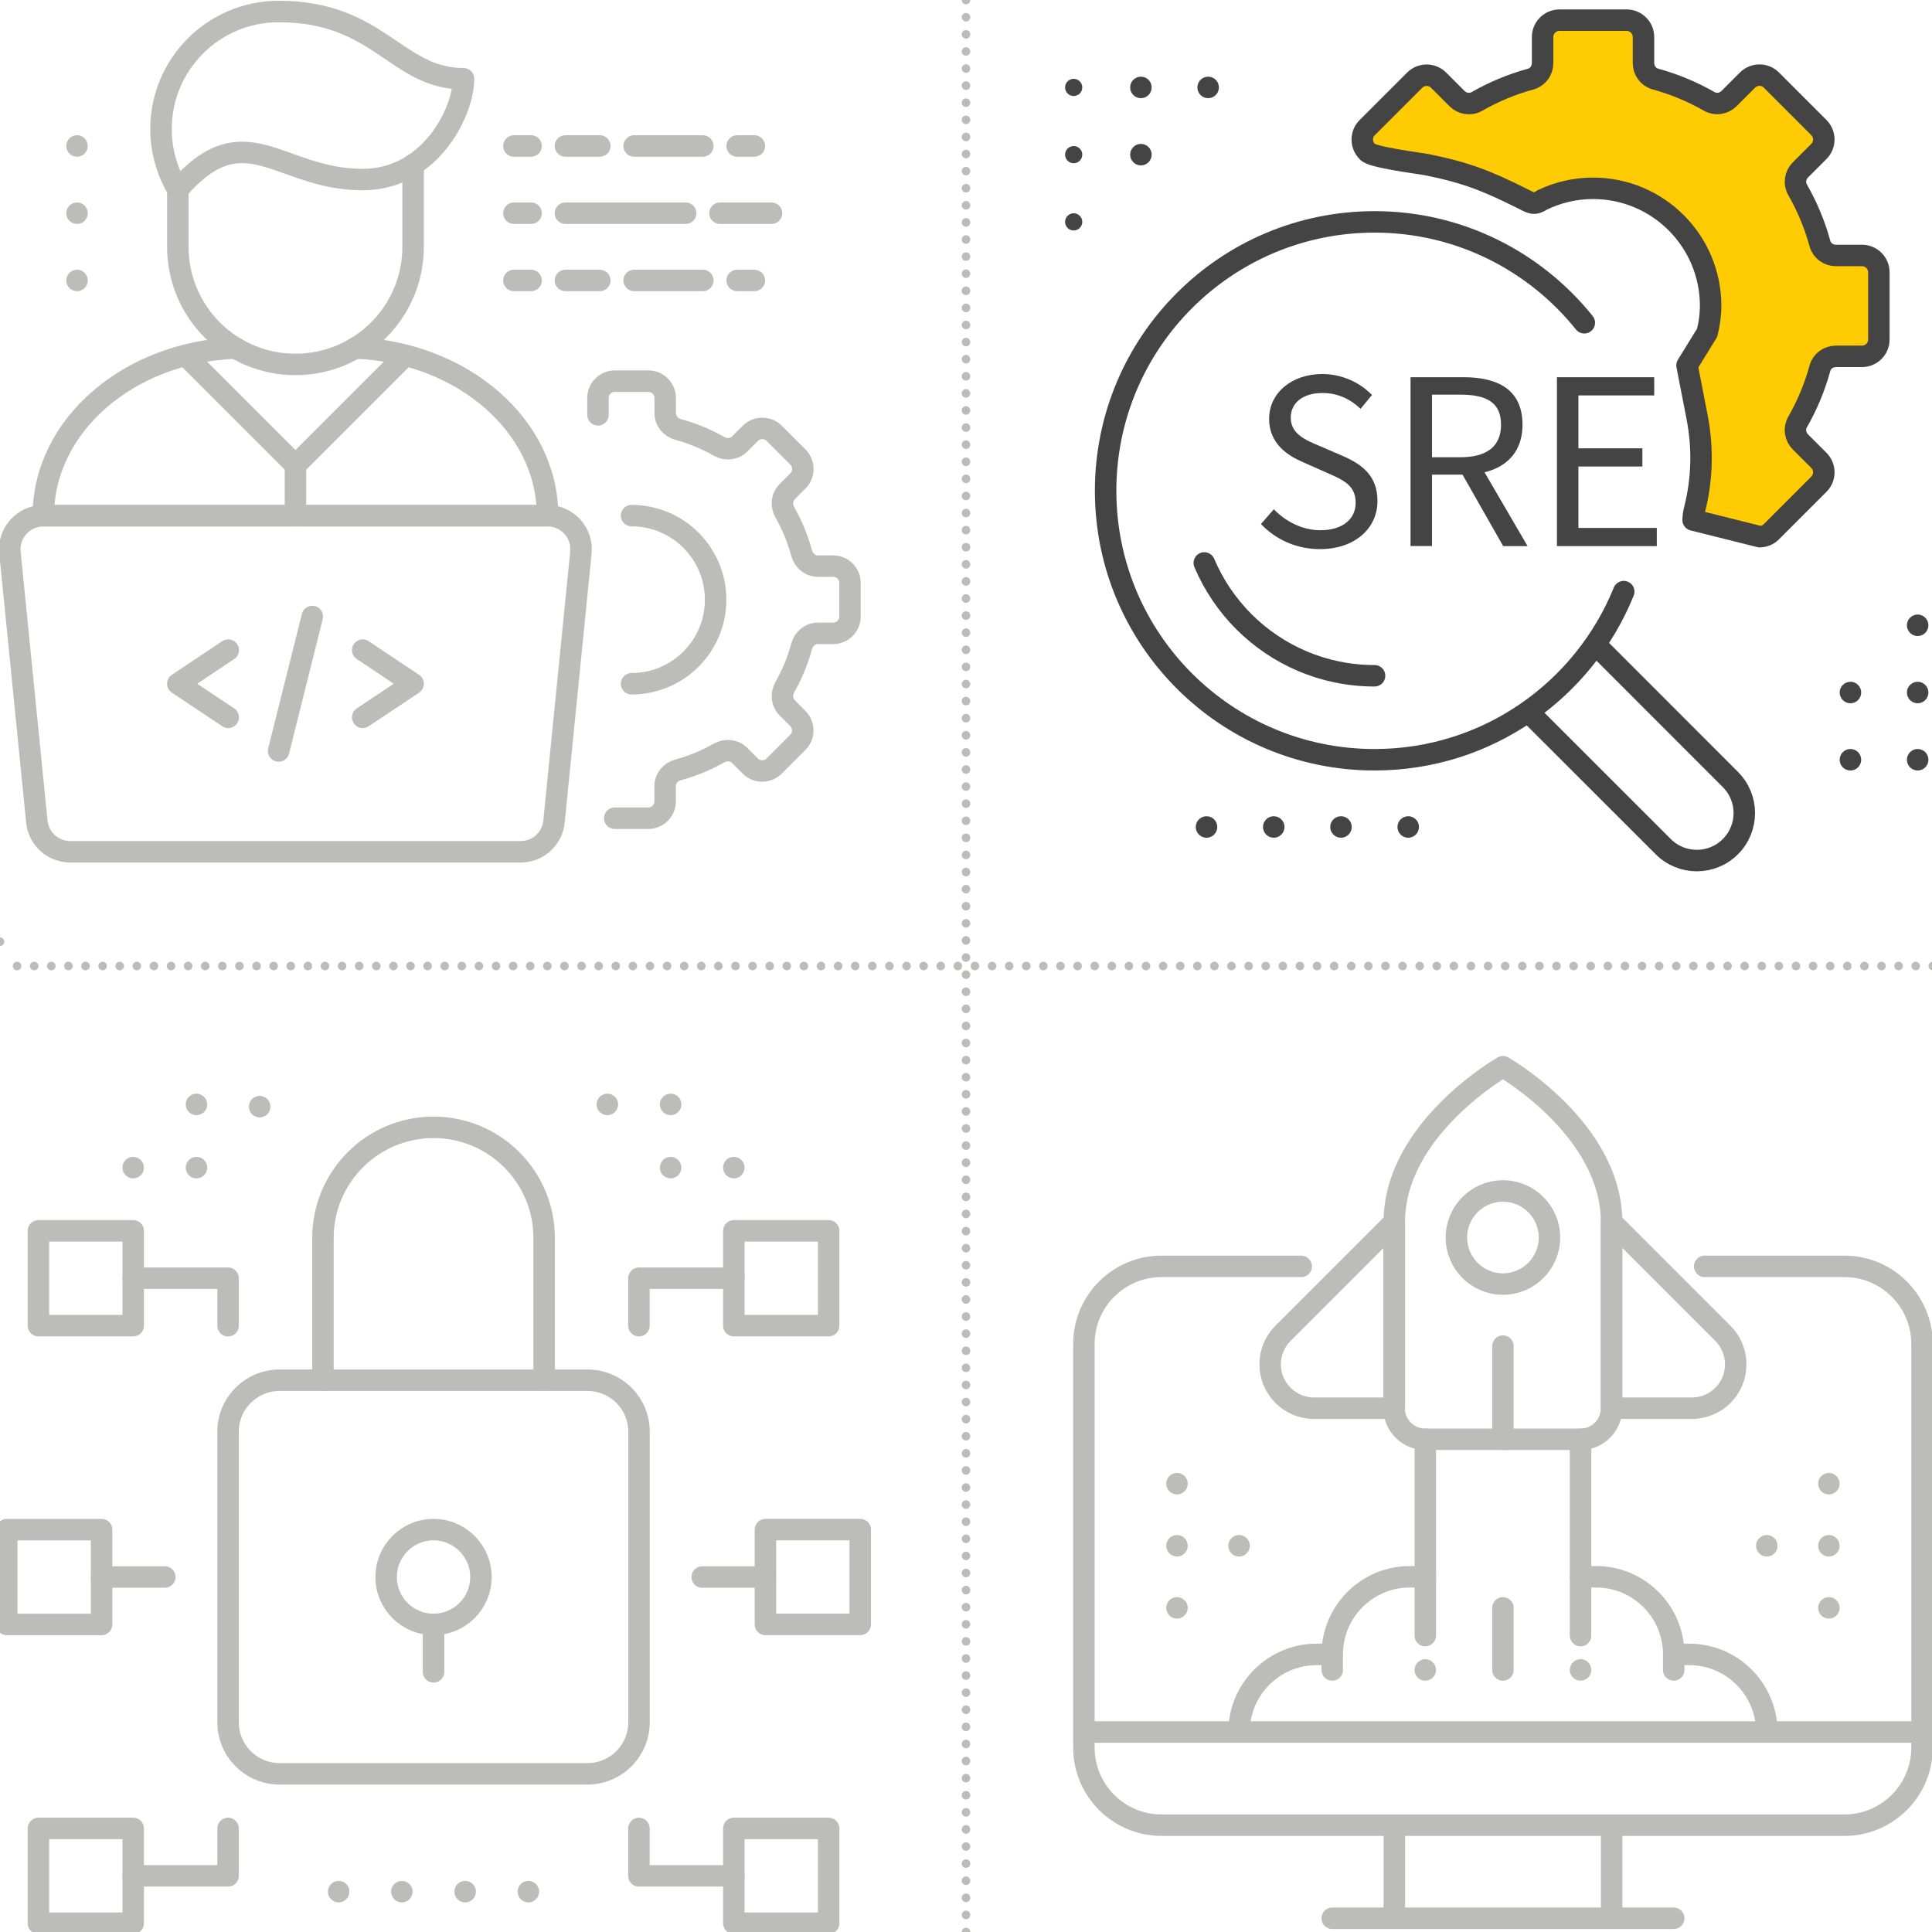 <?xml version="1.0" encoding="UTF-8"?>
<svg xmlns="http://www.w3.org/2000/svg" xmlns:xlink="http://www.w3.org/1999/xlink" version="1.1" id="Ebene_1" x="0px" y="0px" width="225px" height="225px" viewBox="0 0 225 225" style="enable-background:new 0 0 225 225;" xml:space="preserve">
<style type="text/css">
	.st0{fill:none;stroke:#BCBCBB;stroke-width:2.5;stroke-linecap:round;stroke-linejoin:round;}
	.st1{fill:none;stroke:#BCBCBB;stroke-width:2.5;stroke-linecap:round;stroke-linejoin:round;stroke-dasharray:2,4,4,4,8,4;}
	.st2{fill:none;stroke:#BCBCBB;stroke-width:2.5;stroke-linecap:round;stroke-linejoin:round;stroke-dasharray:2,4,14,4,6,4;}
	.st3{fill:none;stroke:#BCBCBB;stroke-width:2.5;stroke-linejoin:round;}
	.st4{fill:none;stroke:#BCBCBB;stroke-width:2.5;stroke-linecap:round;stroke-linejoin:round;stroke-dasharray:0,4,100;}
	.st5{fill:none;stroke:#BCBCBB;stroke-width:2;stroke-linecap:round;stroke-linejoin:round;}
	.st6{fill:none;stroke:#BCBCBB;stroke-linecap:round;stroke-linejoin:round;}
	.st7{fill:none;stroke:#BCBCBB;stroke-linecap:round;stroke-linejoin:round;stroke-dasharray:0,1.991;}
	.st8{fill:none;stroke:#BCBCBB;stroke-linecap:round;stroke-linejoin:round;stroke-dasharray:0,1.992;}
	.st9{fill:none;stroke:#444444;stroke-width:2.5;stroke-linejoin:round;}
	.st10{fill:none;stroke:#444444;stroke-width:2.5;stroke-linecap:round;stroke-linejoin:round;}
	.st11{fill:#FFCC03;stroke:#444444;stroke-width:2.5;stroke-linecap:round;stroke-linejoin:round;}
	.st12{fill:none;stroke:#444444;stroke-width:2;stroke-linecap:round;stroke-linejoin:round;}
	.st13{fill:#444444;}
</style>
<g>
	<path class="st0" d="M60.63,99.2H8.18c-2.01,0-3.69-1.52-3.89-3.52L1.16,64.36c-0.23-2.3,1.58-4.3,3.89-4.3h58.71   c2.32,0,4.13,2,3.89,4.3l-3.13,31.31C64.33,97.68,62.65,99.2,60.63,99.2z"></path>
	<line class="st1" x1="59.85" y1="32.66" x2="91.17" y2="32.66"></line>
	<line class="st2" x1="59.85" y1="24.83" x2="91.17" y2="24.83"></line>
	<line class="st1" x1="59.85" y1="17" x2="91.17" y2="17"></line>
	<polyline class="st0" points="42.24,75.71 48.11,79.63 42.24,83.54  "></polyline>
	<polyline class="st0" points="26.58,83.54 20.71,79.63 26.58,75.71  "></polyline>
	<line class="st0" x1="36.37" y1="71.8" x2="32.45" y2="87.46"></line>
	<path class="st0" d="M73.55,79.63c5.4,0,9.79-4.38,9.79-9.79c0-5.4-4.38-9.79-9.79-9.79"></path>
	<path class="st0" d="M71.59,95.29h3.91c1.08,0,1.96-0.88,1.96-1.96v-1.77c0-0.91,0.63-1.66,1.51-1.9c1.68-0.46,3.28-1.12,4.76-1.96   c0.79-0.45,1.77-0.36,2.41,0.28l1.24,1.24c0.76,0.76,2,0.76,2.77,0l2.77-2.77c0.76-0.76,0.76-2,0-2.77l-1.24-1.24   c-0.64-0.64-0.73-1.62-0.28-2.41c0.84-1.48,1.51-3.08,1.96-4.76c0.24-0.88,0.99-1.51,1.9-1.51h1.77c1.08,0,1.96-0.88,1.96-1.96   v-3.91c0-1.08-0.88-1.96-1.96-1.96h-1.77c-0.91,0-1.66-0.63-1.9-1.51c-0.46-1.68-1.12-3.28-1.96-4.76   c-0.45-0.79-0.36-1.77,0.28-2.41L92.93,56c0.76-0.76,0.76-2,0-2.77l-2.77-2.77c-0.76-0.76-2-0.76-2.77,0l-1.24,1.24   c-0.64,0.64-1.62,0.73-2.41,0.28c-1.48-0.84-3.08-1.51-4.76-1.96c-0.88-0.24-1.51-0.99-1.51-1.9v-1.77c0-1.08-0.88-1.96-1.96-1.96   H71.6c-1.08,0-1.96,0.88-1.96,1.96v1.96"></path>
	<g>
		<line class="st0" x1="8.97" y1="32.66" x2="8.97" y2="32.66"></line>
		<line class="st0" x1="8.97" y1="24.83" x2="8.97" y2="24.83"></line>
		<line class="st0" x1="8.97" y1="17" x2="8.97" y2="17"></line>
	</g>
	<path class="st0" d="M27.45,40.53C14.99,41,5.05,49.55,5.05,60.06h58.72c0-10.5-9.94-19.05-22.4-19.53"></path>
	<path class="st0" d="M20.71,22.07c-1.23-2.06-1.96-4.46-1.96-7.03c0-7.57,6.13-13.7,13.7-13.7c11.74,0,13.7,7.83,21.53,7.83   c0,3.91-3.91,11.74-11.74,11.74C32.45,20.91,28.54,13.08,20.71,22.07z"></path>
	<path class="st0" d="M20.71,22.07v6.67c0,7.57,6.13,13.7,13.7,13.7s13.7-6.13,13.7-13.7v-9.57"></path>
	<polyline class="st0" points="21.62,41.39 34.41,54.18 47.2,41.39  "></polyline>
	<line class="st0" x1="34.41" y1="60.06" x2="34.41" y2="54.18"></line>
</g>
<g>
	<line class="st0" x1="162.38" y1="223.4" x2="162.38" y2="212.56"></line>
	<line class="st0" x1="194.92" y1="223.4" x2="155.15" y2="223.4"></line>
	<line class="st0" x1="187.69" y1="212.56" x2="187.69" y2="223.4"></line>
	<line class="st3" x1="126.23" y1="201.71" x2="223.84" y2="201.71"></line>
	<path class="st0" d="M198.53,147.48h16.27c4.99,0,9.04,4.05,9.04,9.04v47c0,4.99-4.05,9.04-9.04,9.04h-79.53   c-4.99,0-9.04-4.05-9.04-9.04v-47c0-4.99,4.05-9.04,9.04-9.04h16.27"></path>
	<circle class="st3" cx="175.03" cy="144.12" r="5.42"></circle>
	<line class="st0" x1="175.03" y1="156.77" x2="175.03" y2="167.62"></line>
	<path class="st3" d="M197.03,164h-9.35v-21.69l12.96,12.96c0.96,0.96,1.5,2.26,1.5,3.62l0,0C202.15,161.71,199.86,164,197.03,164z"></path>
	<path class="st3" d="M153.03,164h9.35v-21.69l-12.96,12.96c-0.96,0.96-1.5,2.26-1.5,3.62l0,0C147.92,161.71,150.21,164,153.03,164z   "></path>
	<path class="st3" d="M162.38,142.31c0-10.85,12.65-18.08,12.65-18.08s12.65,7.23,12.65,18.08V164c0,2-1.62,3.62-3.62,3.62h-18.08   c-2,0-3.62-1.62-3.62-3.62v-21.69H162.38z"></path>
	<line class="st4" x1="184.07" y1="194.48" x2="184.07" y2="167.62"></line>
	<line class="st4" x1="165.99" y1="194.48" x2="165.99" y2="167.62"></line>
	<line class="st0" x1="175.03" y1="187.25" x2="175.03" y2="194.48"></line>
	<path class="st3" d="M205.76,201.71c0-4.99-4.05-9.04-9.04-9.04h-1.81"></path>
	<path class="st0" d="M194.92,194.48v-1.81c0-4.99-4.05-9.04-9.04-9.04h-1.81"></path>
	<path class="st3" d="M144.3,201.71c0-4.99,4.05-9.04,9.04-9.04h1.81"></path>
	<path class="st0" d="M155.15,194.48v-1.81c0-4.99,4.05-9.04,9.04-9.04H166"></path>
	<line class="st0" x1="137.07" y1="172.79" x2="137.07" y2="172.79"></line>
	<line class="st0" x1="137.07" y1="180.02" x2="137.07" y2="180.02"></line>
	<line class="st0" x1="144.3" y1="180.02" x2="144.3" y2="180.02"></line>
	<line class="st0" x1="137.07" y1="187.25" x2="137.07" y2="187.25"></line>
	<line class="st0" x1="212.99" y1="172.79" x2="212.99" y2="172.79"></line>
	<line class="st0" x1="212.99" y1="180.02" x2="212.99" y2="180.02"></line>
	<line class="st0" x1="205.76" y1="180.02" x2="205.76" y2="180.02"></line>
	<line class="st0" x1="212.99" y1="187.25" x2="212.99" y2="187.25"></line>
</g>
<path class="st5" d="M112.5,0"></path>
<g>
	<g>
		<line class="st6" x1="112.5" y1="225" x2="112.5" y2="225"></line>
		<line class="st7" x1="112.5" y1="223.01" x2="112.5" y2="1"></line>
		<line class="st6" x1="112.5" y1="0" x2="112.5" y2="0"></line>
	</g>
</g>
<g>
	<g>
		<line class="st6" x1="0" y1="109.67" x2="0" y2="109.67"></line>
		<line class="st8" x1="1.99" y1="112.5" x2="224.1" y2="112.5"></line>
		<line class="st6" x1="225.09" y1="112.5" x2="225.09" y2="112.5"></line>
	</g>
</g>
<g>
	<polyline class="st0" points="15.51,218.46 26.56,218.46 26.56,212.94  "></polyline>
	
		<rect x="4.47" y="212.94" transform="matrix(6.123234e-17 -1 1 6.123234e-17 -208.466 228.448)" class="st3" width="11.04" height="11.04"></rect>
	<polyline class="st0" points="15.51,148.86 26.56,148.86 26.56,154.39  "></polyline>
	
		<rect x="4.47" y="143.34" transform="matrix(-1.836970e-16 1 -1 -1.836970e-16 158.855 138.874)" class="st3" width="11.04" height="11.04"></rect>
	
		<rect x="0.79" y="178.14" transform="matrix(-1.836970e-16 1 -1 -1.836970e-16 189.97 177.351)" class="st3" width="11.04" height="11.04"></rect>
	<polyline class="st0" points="85.46,218.46 74.41,218.46 74.41,212.94  "></polyline>
	
		<rect x="85.46" y="212.94" transform="matrix(6.123234e-17 -1 1 6.123234e-17 -127.477 309.437)" class="st3" width="11.04" height="11.04"></rect>
	<polyline class="st0" points="85.46,148.86 74.41,148.86 74.41,154.39  "></polyline>
	
		<rect x="85.46" y="143.34" transform="matrix(-1.836970e-16 1 -1 -1.836970e-16 239.845 57.884)" class="st3" width="11.04" height="11.04"></rect>
	<line class="st0" x1="19.19" y1="183.66" x2="11.83" y2="183.66"></line>
	
		<rect x="89.14" y="178.14" transform="matrix(-1.836970e-16 1 -1 -1.836970e-16 278.322 88.999)" class="st3" width="11.04" height="11.04"></rect>
	<line class="st0" x1="81.78" y1="183.66" x2="89.14" y2="183.66"></line>
	<path class="st0" d="M63.37,160.74v-16.57c0-7.12-5.77-12.88-12.88-12.88l0,0c-7.12,0-12.88,5.77-12.88,12.88v16.57"></path>
	<circle class="st0" cx="50.49" cy="183.66" r="5.52"></circle>
	<line class="st0" x1="50.49" y1="194.7" x2="50.49" y2="189.18"></line>
	<line class="st0" x1="78.1" y1="128.62" x2="78.1" y2="128.62"></line>
	<line class="st0" x1="70.73" y1="128.62" x2="70.73" y2="128.62"></line>
	<line class="st0" x1="78.1" y1="135.98" x2="78.1" y2="135.98"></line>
	<line class="st0" x1="85.46" y1="135.98" x2="85.46" y2="135.98"></line>
	<line class="st0" x1="22.88" y1="128.62" x2="22.88" y2="128.62"></line>
	<line class="st0" x1="30.24" y1="128.88" x2="30.24" y2="128.88"></line>
	<line class="st0" x1="39.44" y1="220.3" x2="39.44" y2="220.3"></line>
	<line class="st0" x1="46.8" y1="220.3" x2="46.8" y2="220.3"></line>
	<line class="st0" x1="54.17" y1="220.3" x2="54.17" y2="220.3"></line>
	<line class="st0" x1="61.53" y1="220.3" x2="61.53" y2="220.3"></line>
	<line class="st0" x1="22.88" y1="135.98" x2="22.88" y2="135.98"></line>
	<line class="st0" x1="15.51" y1="135.98" x2="15.51" y2="135.98"></line>
	<path class="st0" d="M68.41,206.58H32.56c-3.31,0-6-2.69-6-6v-33.84c0-3.31,2.69-6,6-6h35.86c3.31,0,6,2.69,6,6v33.84   C74.41,203.89,71.73,206.58,68.41,206.58z"></path>
</g>
<path class="st9" d="M177.95,82.86l15.75,15.74c2.16,2.16,5.66,2.16,7.82,0c2.16-2.16,2.16-5.66,0-7.82l-15.74-15.75"></path>
<path class="st10" d="M184.51,37.59c-5.74-7.15-14.54-11.75-24.43-11.75c-17.3,0-31.32,14.02-31.32,31.32s14.02,31.32,31.32,31.32  c13.14,0,24.37-8.1,29.02-19.58"></path>
<path class="st10" d="M160.08,78.7c-2.97,0-5.81-0.6-8.38-1.69c-2.58-1.09-4.9-2.67-6.84-4.61c-1.95-1.95-3.52-4.27-4.61-6.84"></path>
<path class="st11" d="M204.94,62.5c0.49-0.01,0.98-0.19,1.35-0.57l5.54-5.54c0.76-0.76,0.76-2,0-2.77l-2.16-2.16  c-0.61-0.61-0.76-1.55-0.33-2.3c1.12-1.96,2-4.06,2.61-6.28c0.23-0.83,1-1.38,1.86-1.38h3.04c1.08,0,1.96-0.88,1.96-1.96v-7.83  c0-1.08-0.88-1.96-1.96-1.96l-3.04,0c-0.86,0-1.63-0.55-1.86-1.38c-0.61-2.22-1.49-4.33-2.61-6.28c-0.43-0.75-0.27-1.69,0.33-2.3  l2.16-2.16c0.76-0.76,0.76-2,0-2.77l-5.54-5.54c-0.76-0.76-2-0.76-2.77,0l-2.16,2.16c-0.61,0.61-1.55,0.76-2.3,0.33  c-1.96-1.12-4.06-2-6.28-2.61c-0.83-0.23-1.38-1-1.38-1.86V4.31c0-1.08-0.88-1.96-1.96-1.96h-7.83c-1.08,0-1.96,0.88-1.96,1.96v3.04  c0,0.86-0.55,1.63-1.38,1.86c-2.22,0.61-4.33,1.49-6.28,2.61c-0.75,0.43-1.69,0.27-2.3-0.33l-2.16-2.16c-0.76-0.76-2-0.76-2.77,0  l-5.54,5.54c-0.76,0.76-0.76,2,0,2.77c0.31,0.66,6.26,1.4,6.96,1.54c4.6,0.93,7.02,1.9,11.12,3.95c1.07,0.53,1.32,0.8,2.32,0.15l0,0  c1.79-0.86,3.78-1.35,5.9-1.35c7.57,0,13.7,6.13,13.7,13.7c0,1.07-0.16,2.1-0.4,3.11l-2.35,3.81l1.17,6.01  c0.7,3.59,0.61,7.28-0.3,10.82c-0.08,0.31-0.14,0.67-0.16,1.18L204.94,62.5z"></path>
<line class="st12" x1="125.04" y1="10.18" x2="125.04" y2="10.18"></line>
<line class="st10" x1="132.87" y1="10.18" x2="132.87" y2="10.18"></line>
<line class="st10" x1="140.7" y1="10.18" x2="140.7" y2="10.18"></line>
<line class="st12" x1="125.04" y1="18.01" x2="125.04" y2="18.01"></line>
<line class="st10" x1="132.87" y1="18.01" x2="132.87" y2="18.01"></line>
<line class="st12" x1="125.04" y1="25.84" x2="125.04" y2="25.84"></line>
<line class="st10" x1="140.51" y1="96.31" x2="140.51" y2="96.31"></line>
<line class="st10" x1="148.34" y1="96.31" x2="148.34" y2="96.31"></line>
<line class="st10" x1="156.17" y1="96.31" x2="156.17" y2="96.31"></line>
<line class="st10" x1="164" y1="96.31" x2="164" y2="96.31"></line>
<line class="st10" x1="223.33" y1="88.48" x2="223.33" y2="88.48"></line>
<line class="st10" x1="215.5" y1="88.48" x2="215.5" y2="88.48"></line>
<line class="st10" x1="215.5" y1="80.65" x2="215.5" y2="80.65"></line>
<line class="st10" x1="223.33" y1="80.65" x2="223.33" y2="80.65"></line>
<line class="st10" x1="223.33" y1="72.82" x2="223.33" y2="72.82"></line>
<g>
	<path class="st13" d="M146.85,61.03l1.5-1.72c1.42,1.47,3.38,2.44,5.42,2.44c2.58,0,4.11-1.29,4.11-3.2c0-2.01-1.42-2.65-3.28-3.46   l-2.82-1.25c-1.83-0.78-3.98-2.17-3.98-5.06c0-3,2.62-5.22,6.19-5.22c2.33,0,4.41,1.01,5.79,2.44l-1.33,1.61   c-1.2-1.14-2.65-1.84-4.46-1.84c-2.2,0-3.67,1.11-3.67,2.87c0,1.89,1.71,2.6,3.25,3.25l2.8,1.21c2.28,0.98,4.05,2.33,4.05,5.26   c0,3.11-2.57,5.59-6.7,5.59C150.96,63.95,148.57,62.83,146.85,61.03z"></path>
	<path class="st13" d="M164.27,43.93h6.16c4,0,6.88,1.44,6.88,5.53c0,3.93-2.88,5.82-6.88,5.82h-3.66v8.31h-2.5V43.93z    M170.07,53.25c3.06,0,4.74-1.24,4.74-3.79c0-2.59-1.68-3.5-4.74-3.5h-3.3v7.29H170.07z M169.94,54.6l1.96-1.29l6,10.29h-2.84   L169.94,54.6z"></path>
	<path class="st13" d="M181.32,43.93h11.33v2.12h-8.83v6.16h7.45v2.12h-7.45v7.15h9.13v2.12h-11.63V43.93z"></path>
</g>
</svg>
